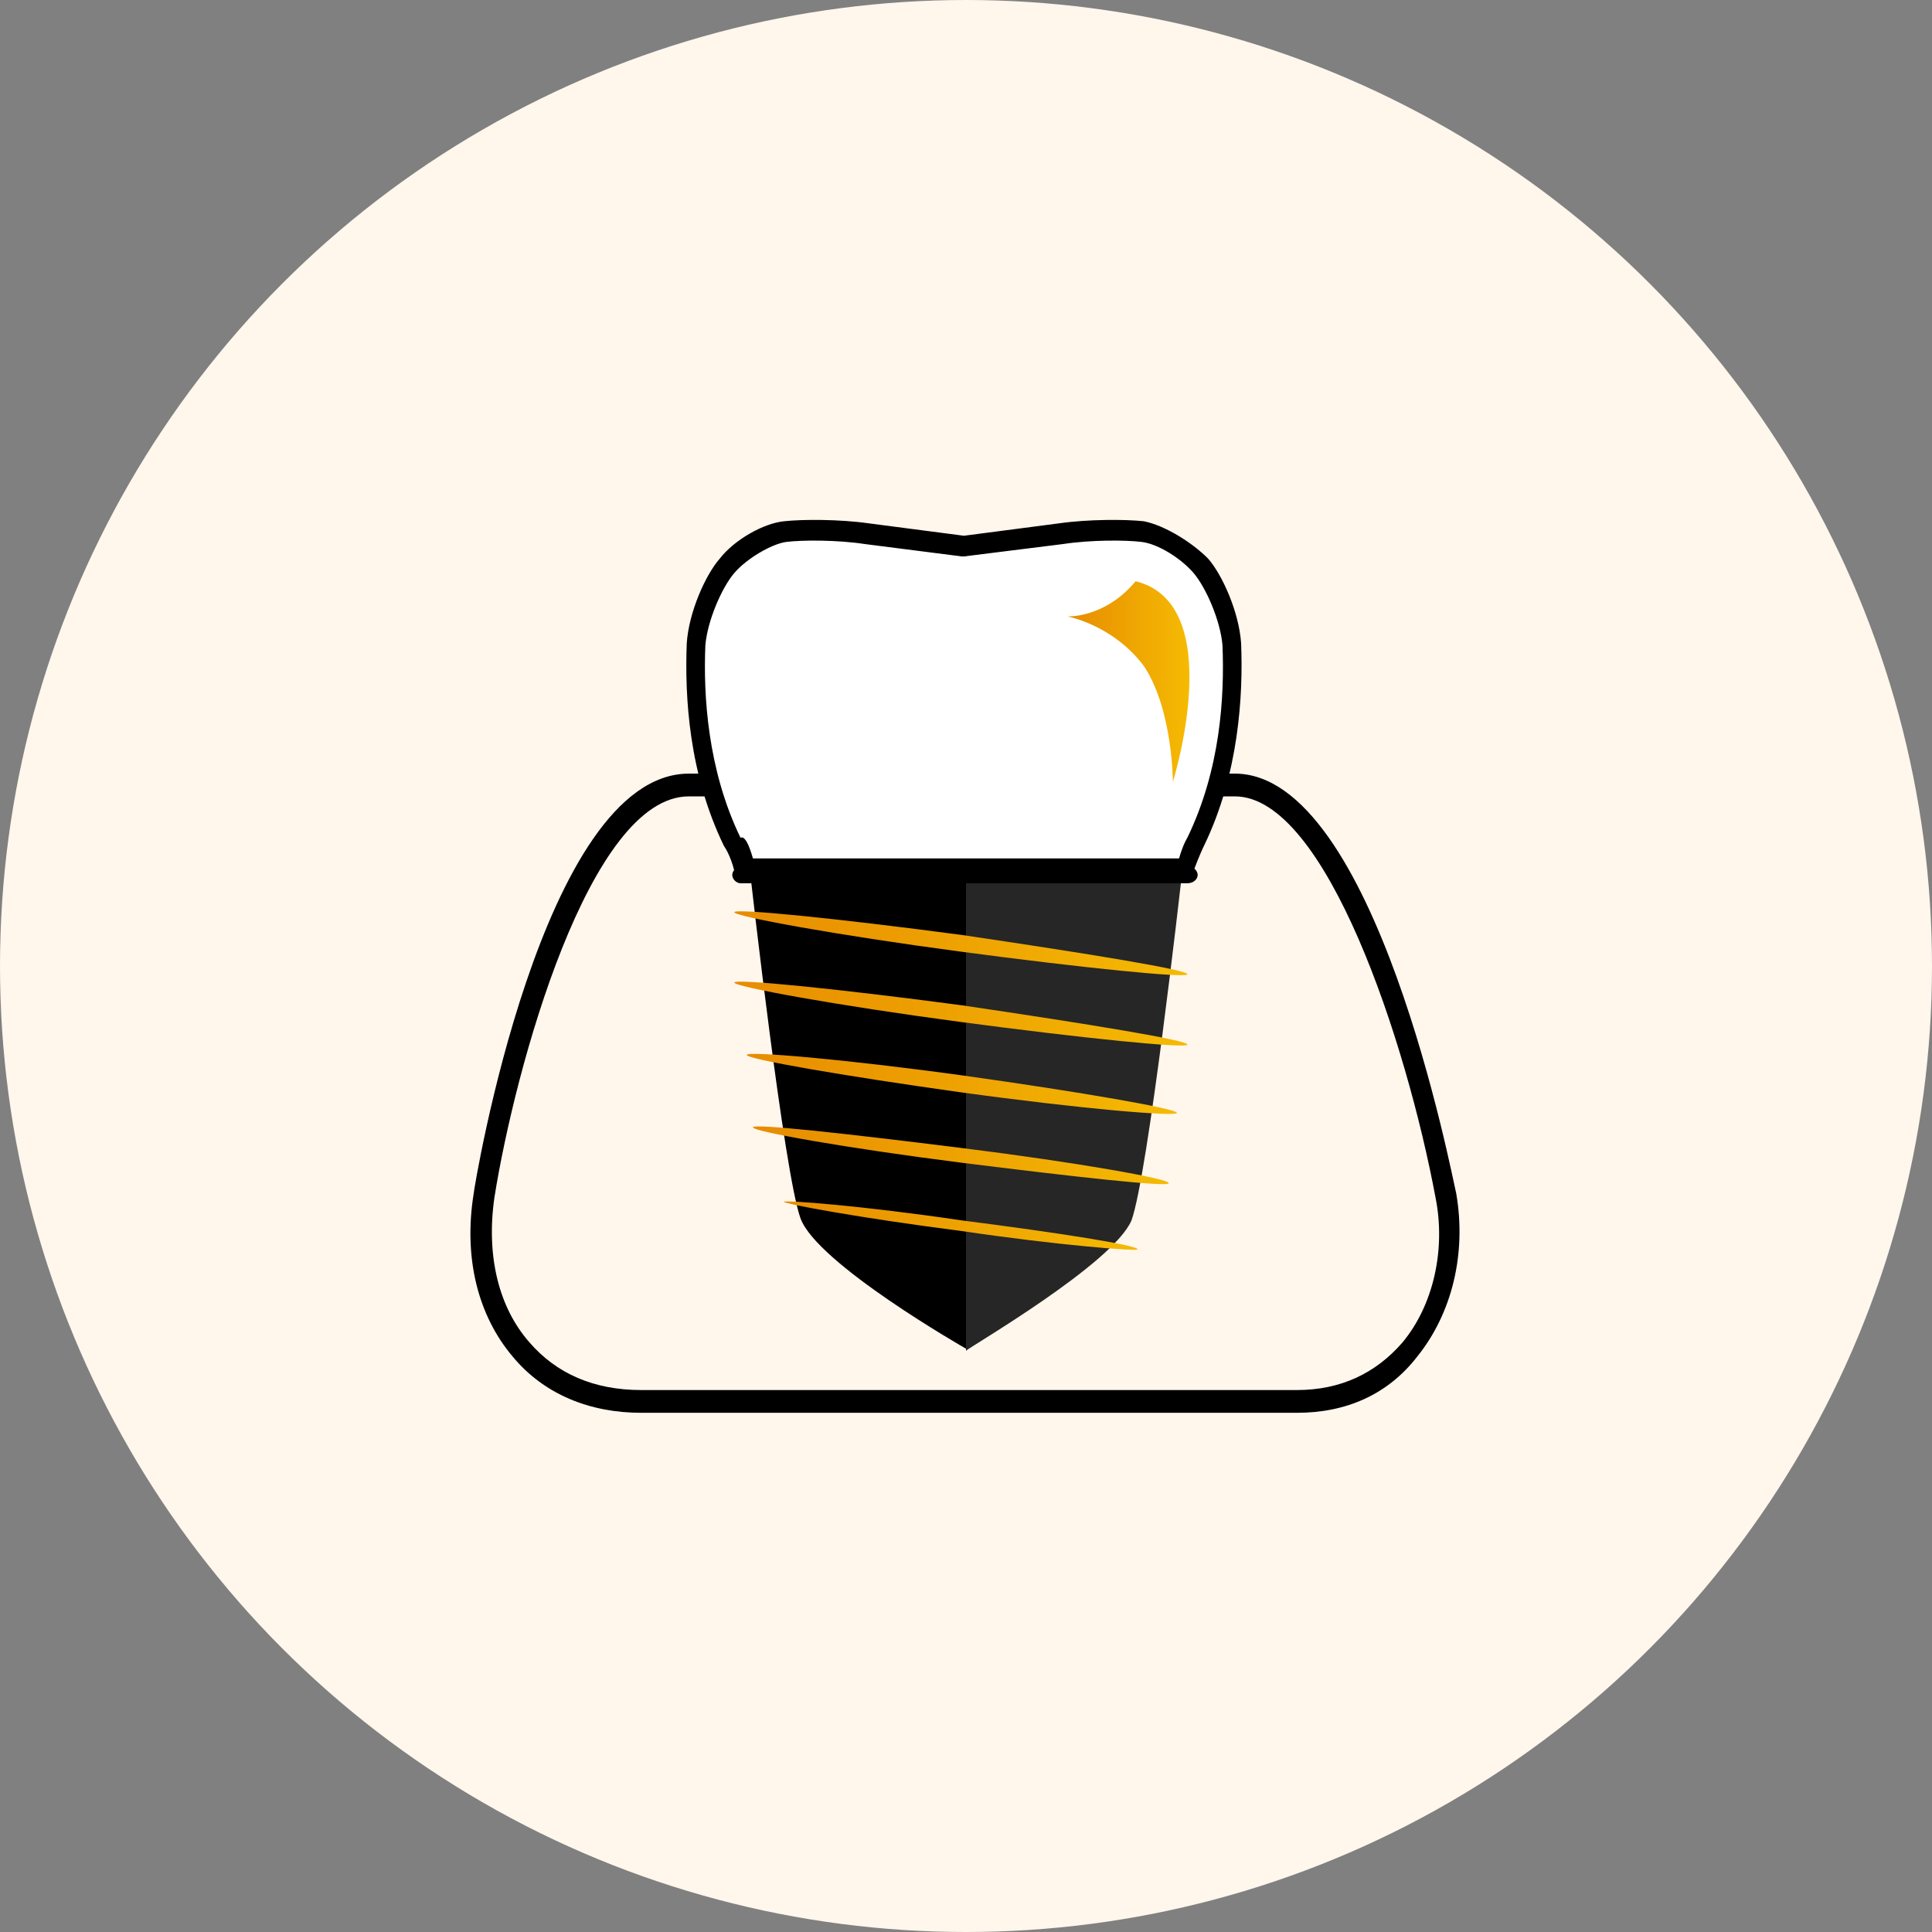 <?xml version="1.0" encoding="utf-8"?>
<!-- Generator: Adobe Illustrator 22.0.1, SVG Export Plug-In . SVG Version: 6.00 Build 0)  -->
<svg version="1.1" id="Layer_1" xmlns="http://www.w3.org/2000/svg" xmlns:xlink="http://www.w3.org/1999/xlink" x="0px" y="0px"
	 width="93.4px" height="93.4px" viewBox="0 0 93.4 93.4" style="enable-background:new 0 0 93.4 93.4;" xml:space="preserve">
<rect x="0" y="0" width="93.4" height="93.4" fill="#808080" stroke="none"/>
<style type="text/css">
	.st0{fill:#FFF6EC;}
	.st1{fill:#262626;}
	.st2{fill:#FFFFFF;}
	.st3{fill:url(#SVGID_1_);}
	.st4{fill:url(#SVGID_2_);}
	.st5{fill:url(#SVGID_3_);}
	.st6{fill:url(#SVGID_4_);}
	.st7{fill:url(#SVGID_5_);}
	.st8{fill:url(#SVGID_6_);}
</style>
<g>
	<circle class="st0" cx="46.7" cy="46.7" r="46.7"/>
	<g>
		<g>
			<path d="M62.7,68.3H31c-2.5,0-4.7-0.9-6.2-2.7c-1.7-2-2.4-4.8-1.9-7.9c0-0.2,3.3-20.3,10.4-20.3h26.4c6.8,0,10.5,19.5,10.7,20.3
				l0,0c0.5,2.9-0.2,5.8-1.9,7.9C67.1,67.4,65.1,68.3,62.7,68.3z M33.3,38.5c-4.8,0-8.4,13.1-9.4,19.4c-0.4,2.8,0.2,5.3,1.7,7
				c1.3,1.5,3.1,2.3,5.4,2.3h31.7c2.1,0,3.8-0.8,5.1-2.3c1.5-1.8,2.1-4.5,1.6-7l0,0c-1.4-7.5-5.3-19.4-9.7-19.4H33.3z"/>
			<g>
				<path class="st1" d="M46.7,40.7v24.6c0.2-0.2,7.1-4.2,8-6.3c0.8-2.2,2.4-16.4,2.4-16.4L46.7,40.7z"/>
				<path d="M46.7,40.7L46.7,40.7L46.7,40.7l-10.4,1.8c0,0,1.6,14.2,2.4,16.4c0.8,2.2,8,6.3,8,6.3l0,0l0,0c0,0,0,0,0,0L46.7,40.7
					L46.7,40.7z"/>
			</g>
			<g>
				<g>
					<path class="st2" d="M57.9,40.6c1.7-3.4,1.8-7.2,1.7-9.5c-0.1-1.3-0.8-3-1.5-3.8c-0.7-0.8-1.9-1.5-2.8-1.6
						c-0.9-0.1-2.6-0.1-4,0.1l-4.7,0.6L42,25.8c-1.3-0.2-3.1-0.2-4-0.1c-0.9,0.1-2.1,0.9-2.8,1.6c-0.7,0.8-1.4,2.5-1.5,3.8
						c-0.1,2.4,0,6.1,1.7,9.5c0,0,0.2,0.5,0.5,1.3h21.4C57.6,41.1,57.9,40.6,57.9,40.6z"/>
					<path d="M57.8,42.5H35.6l-0.1-0.4c-0.2-0.8-0.5-1.2-0.5-1.2c-1.7-3.5-1.9-7.2-1.8-9.8c0.1-1.5,0.9-3.3,1.6-4.1
						c0.7-0.9,2.1-1.7,3.1-1.8c0.9-0.1,2.7-0.1,4.1,0.1l4.6,0.6l4.6-0.6c1.4-0.2,3.2-0.2,4.1-0.1c1,0.2,2.3,1,3.1,1.8
						c0.7,0.8,1.5,2.6,1.6,4.1c0.1,2.5-0.1,6.3-1.8,9.8l0,0c0,0-0.2,0.4-0.5,1.2L57.8,42.5z M36.4,41.5H57c0.2-0.7,0.4-1,0.4-1
						c1.6-3.3,1.8-6.8,1.7-9.3c-0.1-1.2-0.8-2.8-1.4-3.5c-0.6-0.7-1.7-1.4-2.5-1.5c-0.8-0.1-2.5-0.1-3.8,0.1l-4.8,0.6l-0.1,0
						l-4.7-0.6c-1.3-0.2-3-0.2-3.8-0.1c-0.7,0.1-1.9,0.8-2.5,1.5c-0.6,0.7-1.3,2.3-1.4,3.5c-0.1,2.4,0.1,6,1.7,9.3
						C36,40.4,36.2,40.8,36.4,41.5z"/>
				</g>
			</g>
			<path d="M57.9,42.3c0-0.2-0.2-0.4-0.4-0.4H35.8c-0.2,0-0.4,0.2-0.4,0.4v0c0,0.2,0.2,0.4,0.4,0.4h21.6
				C57.7,42.7,57.9,42.5,57.9,42.3L57.9,42.3z"/>
			<linearGradient id="SVGID_1_" gradientUnits="userSpaceOnUse" x1="35.549" y1="45.655" x2="57.449" y2="45.655">
				<stop  offset="0" style="stop-color:#E78C01"/>
				<stop  offset="1" style="stop-color:#F5BA02"/>
			</linearGradient>
			<path class="st3" d="M57.4,47.1c0,0.2-5-0.3-11-1.1c-6-0.8-10.9-1.7-10.9-1.9c0-0.2,5,0.3,11,1.1C52.6,46.1,57.5,46.9,57.4,47.1z
				"/>
			<linearGradient id="SVGID_2_" gradientUnits="userSpaceOnUse" x1="35.549" y1="49.046" x2="57.449" y2="49.046">
				<stop  offset="0" style="stop-color:#E78C01"/>
				<stop  offset="1" style="stop-color:#F5BA02"/>
			</linearGradient>
			<path class="st4" d="M57.4,50.5c0,0.2-5-0.3-11-1.1c-6-0.8-10.9-1.7-10.9-1.9c0-0.2,5,0.3,11,1.1C52.6,49.5,57.5,50.3,57.4,50.5z
				"/>
			<linearGradient id="SVGID_3_" gradientUnits="userSpaceOnUse" x1="36.092" y1="52.437" x2="56.906" y2="52.437">
				<stop  offset="0" style="stop-color:#E78C01"/>
				<stop  offset="1" style="stop-color:#F5BA02"/>
			</linearGradient>
			<path class="st5" d="M56.9,53.8c0,0.2-4.7-0.2-10.5-1C40.7,52,36.1,51.2,36.1,51c0-0.2,4.7,0.2,10.5,1
				C52.3,52.8,56.9,53.6,56.9,53.8z"/>
			<linearGradient id="SVGID_4_" gradientUnits="userSpaceOnUse" x1="36.454" y1="55.828" x2="56.544" y2="55.828">
				<stop  offset="0" style="stop-color:#E78C01"/>
				<stop  offset="1" style="stop-color:#F5BA02"/>
			</linearGradient>
			<path class="st6" d="M56.5,57.2c0,0.2-4.5-0.3-10.1-1c-5.5-0.7-10-1.5-10-1.7c0-0.2,4.5,0.3,10.1,1C52.1,56.2,56.6,57,56.5,57.2z
				"/>
			<linearGradient id="SVGID_5_" gradientUnits="userSpaceOnUse" x1="37.975" y1="59.218" x2="55.023" y2="59.218">
				<stop  offset="0" style="stop-color:#E78C01"/>
				<stop  offset="1" style="stop-color:#F5BA02"/>
			</linearGradient>
			<path class="st7" d="M55,60.4c0,0.1-3.9-0.2-8.6-0.9c-4.7-0.6-8.5-1.3-8.5-1.4c0-0.1,3.9,0.2,8.6,0.9C51.2,59.6,55,60.2,55,60.4z
				"/>
		</g>
		<g>
			<linearGradient id="SVGID_6_" gradientUnits="userSpaceOnUse" x1="51.578" y1="32.907" x2="57.449" y2="32.907">
				<stop  offset="0" style="stop-color:#E78C01"/>
				<stop  offset="1" style="stop-color:#F5BA02"/>
			</linearGradient>
			<path class="st8" d="M51.6,29.8c0,0,1.8,0.1,3.3-1.7c4.5,1.1,1.8,9.7,1.8,9.7s0-3.5-1.4-5.6C53.8,30.2,51.6,29.8,51.6,29.8z"/>
		</g>
	</g>
</g>
</svg>

